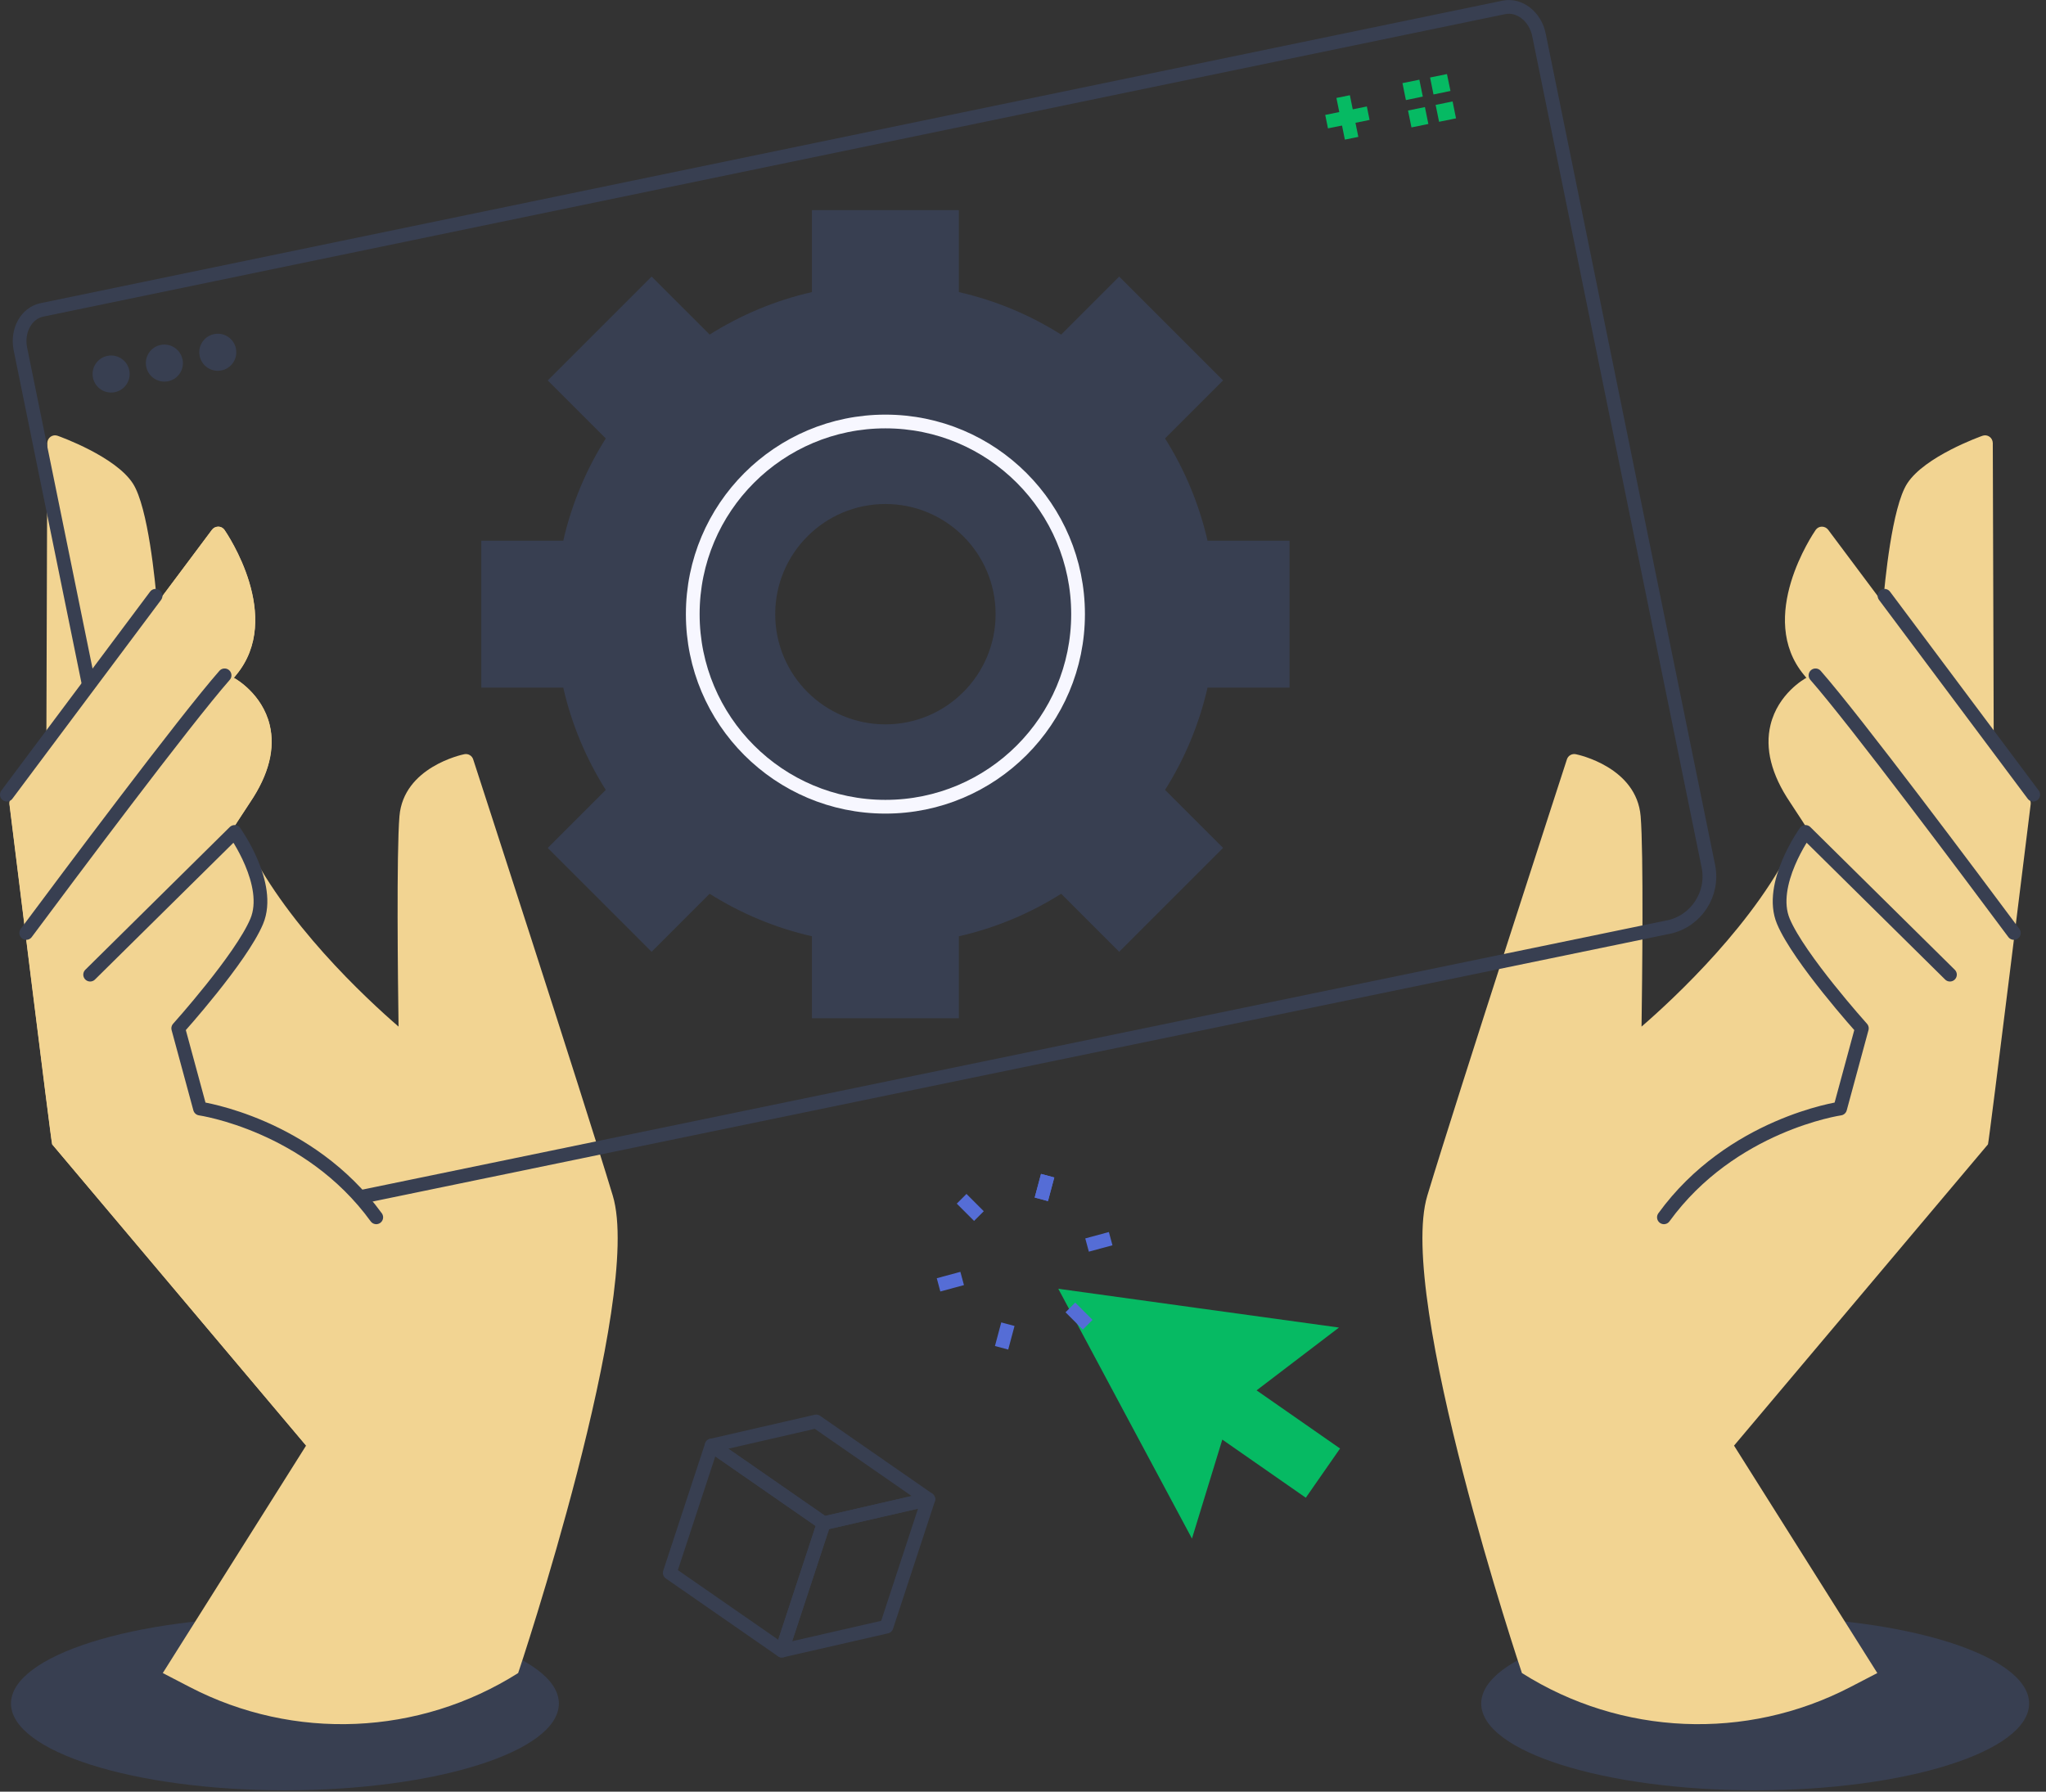 <svg xmlns="http://www.w3.org/2000/svg" width="298" height="261" viewBox="0 0 298 261" fill="none"><rect x="0" y="0" width="298" height="261" fill="#333333" stroke="none"/><g clip-path="url(#clip0_1150_3320)"><path d="M41.5 260.8C63.536 260.8 81.4 255.141 81.4 248.16C81.4 241.179 63.536 235.52 41.5 235.52C19.464 235.52 1.6 241.179 1.6 248.16C1.6 255.141 19.464 260.8 41.5 260.8Z" fill="#383F51"></path><path d="M187.82 100.17V78.77H175.88C174.65 73.41 172.54 68.39 169.69 63.87L178.14 55.42L163.01 40.29L154.56 48.74C150.04 45.89 145.02 43.77 139.66 42.55V30.61H118.26V42.55C112.89 43.77 107.88 45.89 103.36 48.74L94.91 40.29L79.78 55.42L88.23 63.87C85.38 68.39 83.26 73.41 82.04 78.77H70.1V100.17H82.04C83.26 105.54 85.38 110.55 88.23 115.07L79.78 123.52L94.91 138.65L103.36 130.2C107.88 133.05 112.9 135.17 118.26 136.39V148.33H139.66V136.39C145.03 135.17 150.04 133.05 154.56 130.2L163.01 138.65L178.14 123.52L169.69 115.07C172.54 110.55 174.65 105.53 175.88 100.17H187.82ZM128.96 105.52C120.09 105.52 112.91 98.33 112.91 89.47C112.91 80.61 120.1 73.42 128.96 73.42C137.82 73.42 145.01 80.61 145.01 89.47C145.01 98.33 137.82 105.52 128.96 105.52Z" fill="#383F51"></path><path d="M128.96 117.52C144.457 117.52 157.02 104.957 157.02 89.46C157.02 73.963 144.457 61.4 128.96 61.4C113.463 61.4 100.9 73.963 100.9 89.46C100.9 104.957 113.463 117.52 128.96 117.52Z" stroke="#F7F7FF" stroke-width="2"></path><path d="M44.59 210.57L23.71 243.72L27.64 245.76C42.81 253.64 61.03 252.86 75.47 243.72C75.52 243.62 93.75 189.07 89.25 174.17C84.66 158.99 69.07 111.1 68.92 110.62C68.75 110.08 68.19 109.75 67.62 109.87C67.26 109.94 58.78 111.76 58.18 118.9C57.74 124.19 57.95 142.77 58.05 149.55C53.38 145.51 41.15 134.19 35.61 122.09C35.35 121.52 34.69 121.27 34.12 121.54C33.8 121.69 33.59 121.97 33.51 122.29C33.38 122.22 33.23 122.17 33.08 122.16C33.05 122.16 33.03 122.17 33 122.17C33.99 120.59 35.15 118.77 36.42 116.87C39.15 112.82 40.1 109.02 39.26 105.58C38.15 101.03 34.29 98.88 34.13 98.79C34.1 98.77 34.06 98.77 34.03 98.76C34.15 98.61 34.28 98.46 34.39 98.32C41.36 89.91 33.04 77.72 32.69 77.2C32.48 76.9 32.15 76.72 31.79 76.72C31.43 76.72 31.09 76.88 30.87 77.17L22.87 87.87C22.62 84.85 21.58 73.89 19.36 70.44C16.83 66.5 8.73 63.6 8.39 63.48C8.05 63.36 7.66 63.41 7.37 63.62C7.07 63.83 6.9 64.17 6.89 64.53L6.75 108.94C6.75 109.07 6.8 109.19 6.84 109.31L1.59 116.33C1.42 116.56 1.34 116.85 1.37 117.14C1.37 117.14 7.46 166.53 7.59 166.7L44.57 210.58L44.59 210.57Z" fill="#F2D492"></path><path d="M255.64 260.8C277.676 260.8 295.54 255.141 295.54 248.16C295.54 241.179 277.676 235.52 255.64 235.52C233.604 235.52 215.74 241.179 215.74 248.16C215.74 255.141 233.604 260.8 255.64 260.8Z" fill="#383F51"></path><path d="M252.55 210.57L273.43 243.72L269.5 245.76C254.33 253.64 236.11 252.86 221.67 243.72C221.62 243.62 203.39 189.07 207.89 174.17C212.48 158.99 228.07 111.1 228.22 110.62C228.39 110.08 228.95 109.75 229.52 109.87C229.88 109.94 238.36 111.76 238.96 118.9C239.4 124.19 239.19 142.77 239.09 149.55C243.76 145.51 255.99 134.19 261.53 122.09C261.79 121.52 262.45 121.27 263.02 121.54C263.34 121.69 263.55 121.97 263.63 122.29C263.76 122.22 263.91 122.17 264.06 122.16C264.09 122.16 264.11 122.17 264.14 122.17C263.15 120.59 261.99 118.77 260.72 116.87C257.99 112.82 257.04 109.02 257.88 105.58C258.99 101.03 262.85 98.88 263.01 98.79C263.04 98.77 263.08 98.77 263.11 98.76C262.99 98.61 262.86 98.46 262.75 98.32C255.78 89.91 264.1 77.72 264.45 77.2C264.66 76.9 264.99 76.72 265.35 76.72C265.71 76.72 266.05 76.88 266.27 77.17L274.27 87.87C274.52 84.85 275.56 73.89 277.78 70.44C280.31 66.5 288.41 63.6 288.75 63.48C289.09 63.36 289.48 63.41 289.77 63.62C290.07 63.83 290.24 64.17 290.25 64.53L290.39 108.94C290.39 109.07 290.34 109.19 290.3 109.31L295.55 116.33C295.72 116.56 295.8 116.85 295.77 117.14C295.77 117.14 289.68 166.53 289.55 166.7L252.57 210.58L252.55 210.57Z" fill="#F2D492"></path><path d="M274.48 86.79L290.9 108.75L296.14 115.76" stroke="#383F51" stroke-width="2" stroke-linecap="round" stroke-linejoin="round"></path><path d="M293.32 135.91C287.41 127.97 270.22 104.97 264.43 98.38" stroke="#383F51" stroke-width="2" stroke-linecap="round" stroke-linejoin="round"></path><path d="M284.01 141.98L262.97 121.19C262.97 121.19 257.48 128.83 259.75 134.22C262.02 139.61 271.18 149.8 271.18 149.8L268.01 161.49C268.01 161.49 252.19 163.77 242.35 177.33" stroke="#383F51" stroke-width="2" stroke-linecap="round" stroke-linejoin="round"></path><path d="M195.02 193.39L174.58 190.57L154.14 187.74L163.87 205.94L173.61 224.13L178.03 209.71L190.19 218.18L195.18 211.01L183.02 202.54L195.02 193.39Z" fill="#06BA63"></path><path d="M103.65 210.57L119.98 221.9L135.21 218.4L118.88 207.07L103.65 210.57Z" stroke="#383F51" stroke-width="2" stroke-linecap="round" stroke-linejoin="round"></path><path d="M129.12 236.96L135.21 218.4L119.98 221.9L113.88 240.45L129.12 236.96Z" stroke="#383F51" stroke-width="2" stroke-linecap="round" stroke-linejoin="round"></path><path d="M113.88 240.45L119.98 221.9L103.65 210.57L97.55 229.12L113.88 240.45Z" stroke="#383F51" stroke-width="2" stroke-linecap="round" stroke-linejoin="round"></path><path d="M152.59 171.27L151.67 174.71" stroke="#556DD6" stroke-width="2"></path><path d="M152.59 171.27L151.67 174.71" stroke="#556DD6" stroke-width="2"></path><path d="M140.06 174.63L142.58 177.15" stroke="#556DD6" stroke-width="2"></path><path d="M136.7 187.17L140.14 186.24" stroke="#556DD6" stroke-width="2"></path><path d="M145.88 196.34L146.8 192.9" stroke="#556DD6" stroke-width="2"></path><path d="M158.42 192.98L155.9 190.46" stroke="#556DD6" stroke-width="2"></path><path d="M161.77 180.44L158.33 181.37" stroke="#556DD6" stroke-width="2"></path><path d="M243 135.06C247.05 134.2 249.65 130.23 248.82 126.17L224.15 5.08C223.61 2.4 221.31 0.61 219.03 1.08L6.12 45.14C3.84 45.6 2.43 48.15 2.97 50.83L27.62 171.79C28.46 175.9 32.48 178.54 36.59 177.66L243 135.05V135.06Z" stroke="#383F51" stroke-width="2" stroke-linecap="round" stroke-linejoin="round"></path><path d="M18.83 53.95C19.13 55.41 18.18 56.84 16.72 57.13C15.26 57.43 13.83 56.48 13.54 55.02C13.24 53.56 14.19 52.13 15.65 51.84C17.11 51.54 18.54 52.49 18.83 53.95Z" fill="#383F51"></path><path d="M26.59 52.36C26.89 53.82 25.94 55.25 24.48 55.54C23.02 55.83 21.6 54.89 21.3 53.43C21 51.97 21.94 50.54 23.4 50.25C24.86 49.95 26.29 50.9 26.58 52.36H26.59Z" fill="#383F51"></path><path d="M34.36 50.78C34.66 52.24 33.71 53.67 32.26 53.96C30.8 54.26 29.37 53.31 29.08 51.85C28.78 50.39 29.73 48.96 31.19 48.67C32.65 48.37 34.07 49.32 34.37 50.78H34.36Z" fill="#383F51"></path><path d="M195.63 14.07L196.86 20.14" stroke="#06BA63" stroke-width="2"></path><path d="M199.28 16.49L193.22 17.72" stroke="#06BA63" stroke-width="2"></path><path d="M206.73 11.61L204.27 12.11L204.77 14.58L207.23 14.07L206.73 11.61Z" fill="#06BA63"></path><path d="M207.54 15.6L205.08 16.1L205.58 18.56L208.04 18.06L207.54 15.6Z" fill="#06BA63"></path><path d="M210.75 10.79L208.29 11.29L208.79 13.76L211.26 13.25L210.75 10.79Z" fill="#06BA63"></path><path d="M211.57 14.78L209.1 15.28L209.6 17.74L212.07 17.24L211.57 14.78Z" fill="#06BA63"></path><path d="M56.52 181.2C55.4 178.1 53.67 175.24 51.33 172.91C41.68 163.27 29.46 161.5 29.46 161.5L26.29 149.81C26.29 149.81 35.45 139.62 37.72 134.23C39.49 130.04 36.57 124.5 35.18 122.24L35.49 121.96C35.01 121.63 33.6 122.01 33.53 122.29C33.4 122.22 33.25 122.17 33.1 122.16C33.07 122.16 33.05 122.17 33.02 122.17C34.01 120.59 35.17 118.77 36.44 116.87C39.17 112.82 40.12 109.02 39.28 105.58C38.17 101.04 34.31 98.88 34.15 98.79C34.12 98.77 34.08 98.77 34.05 98.76C34.17 98.61 34.3 98.46 34.41 98.32C41.38 89.91 33.06 77.72 32.71 77.2C32.5 76.9 32.17 76.72 31.81 76.72C31.45 76.72 31.11 76.88 30.89 77.17L22.89 87.87C22.64 84.85 6.77 108.94 6.77 108.94C6.77 109.07 6.82 109.19 6.86 109.31L1.61 116.33C1.44 116.56 1.36 116.85 1.39 117.14C1.39 117.14 7.48 166.53 7.61 166.7L44.59 210.58L48.31 207.88C56.69 201.81 60.03 190.93 56.52 181.2Z" fill="#F2D492"></path><path d="M22.66 86.79L6.24 108.75L1 115.76" stroke="#383F51" stroke-width="2" stroke-linecap="round" stroke-linejoin="round"></path><path d="M3.82 135.91C9.73 127.97 26.92 104.97 32.71 98.38" stroke="#383F51" stroke-width="2" stroke-linecap="round" stroke-linejoin="round"></path><path d="M13.13 141.98L34.17 121.19C34.17 121.19 39.66 128.83 37.39 134.22C35.12 139.61 25.96 149.8 25.96 149.8L29.13 161.49C29.13 161.49 44.95 163.77 54.8 177.33" stroke="#383F51" stroke-width="2" stroke-linecap="round" stroke-linejoin="round"></path></g><defs><clipPath id="clip0_1150_3320"><rect width="297.14" height="260.8" fill="white"></rect></clipPath></defs></svg>